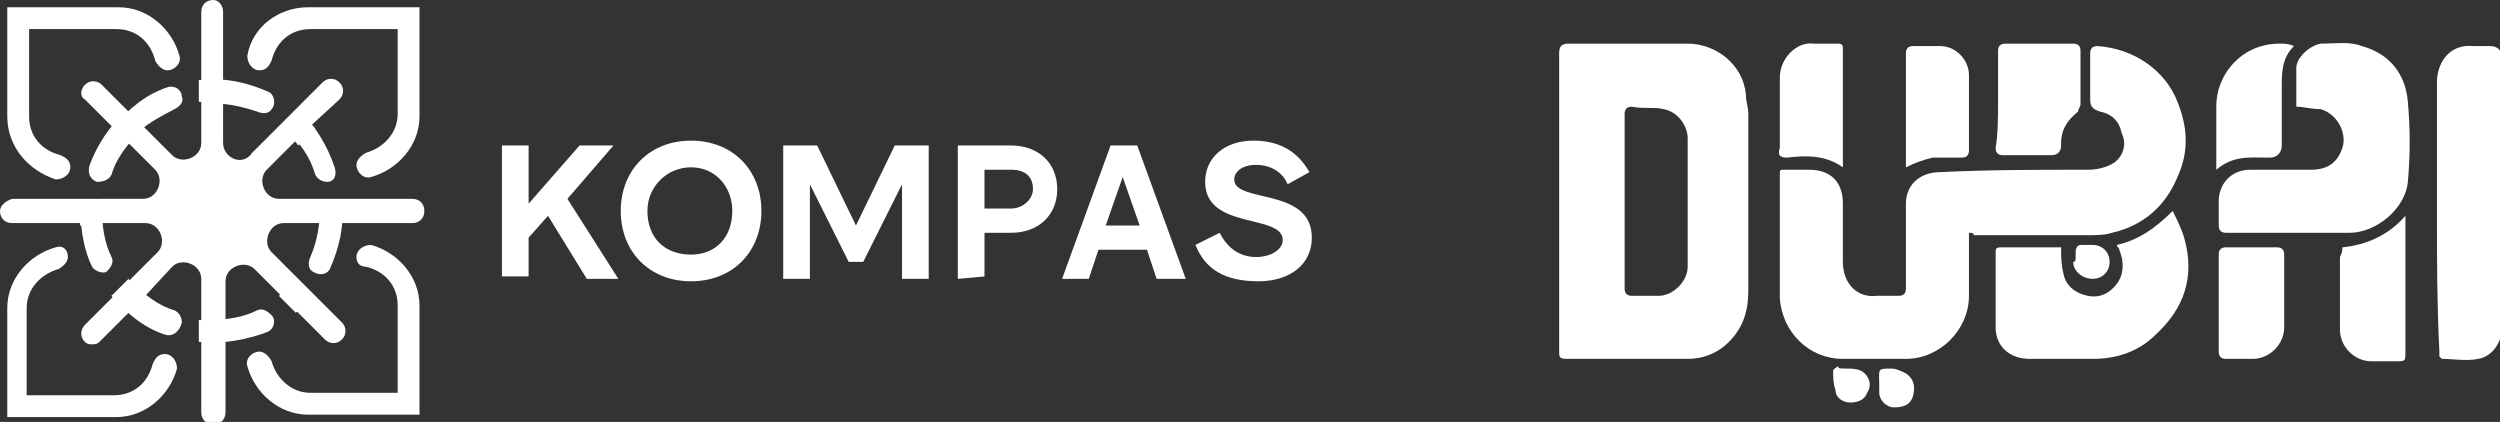 <?xml version="1.0" encoding="UTF-8"?> <svg xmlns="http://www.w3.org/2000/svg" xmlns:xlink="http://www.w3.org/1999/xlink" version="1.1" id="Слой_1" x="0px" y="0px" viewBox="0 0 103.1 17.4" style="enable-background:new 0 0 103.1 17.4;" xml:space="preserve"><rect x="0" y="0" width="103.1" height="17.4" fill="#333333" stroke="none"/> <style type="text/css"> .st0{fill:#FFFFFF;} </style> <g> <g> <path class="st0" d="M2.8,10.6c0,0.2-0.2,0.4-0.4,0.5c-0.7,0.2-1.3,0.8-1.3,1.6v3.6h3.6c0.8,0,1.4-0.5,1.6-1.3 c0.1-0.2,0.2-0.4,0.5-0.4c0.3,0,0.5,0.3,0.5,0.6c-0.3,1.1-1.3,2-2.5,2H0.3v-4.5c0-1.2,0.9-2.2,2-2.5C2.6,10.1,2.8,10.3,2.8,10.6z"></path> <path class="st0" d="M14.7,10.6c0-0.3,0.3-0.5,0.6-0.5c1.1,0.3,2,1.3,2,2.5v4.5h-4.6c-1.2,0-2.2-0.9-2.5-2 c-0.1-0.3,0.2-0.6,0.5-0.6c0.2,0,0.4,0.2,0.5,0.4c0.2,0.7,0.8,1.3,1.6,1.3h3.6v-3.6c0-0.8-0.5-1.4-1.3-1.6 C14.8,11,14.7,10.8,14.7,10.6z"></path> <path class="st0" d="M0.3,0.3h4.6c1.2,0,2.2,0.9,2.5,2c0.1,0.3-0.2,0.6-0.5,0.6c-0.2,0-0.4-0.2-0.5-0.4C6.2,1.7,5.6,1.2,4.8,1.2 H1.2v3.6c0,0.8,0.5,1.4,1.3,1.6c0.2,0.1,0.4,0.2,0.4,0.5c0,0.3-0.3,0.5-0.6,0.5C1.1,7,0.3,6,0.3,4.8V0.3z"></path> <path class="st0" d="M12.7,0.3h4.6v4.5c0,1.2-0.9,2.2-2,2.5c-0.3,0.1-0.6-0.2-0.6-0.5c0-0.2,0.2-0.4,0.4-0.5 c0.7-0.2,1.3-0.8,1.3-1.6V1.2h-3.6c-0.8,0-1.4,0.5-1.6,1.3c-0.1,0.2-0.2,0.4-0.5,0.4c-0.3,0-0.5-0.3-0.5-0.6 C10.4,1.1,11.5,0.3,12.7,0.3z"></path> <path class="st0" d="M0,8.7C0,9,0.2,9.2,0.5,9.2h5.5c0.6,0,0.9,0.8,0.5,1.2l-1.2,1.2l-0.7,0.7l-1.1,1.1c-0.2,0.2-0.2,0.5,0,0.7 c0.1,0.1,0.2,0.1,0.3,0.1c0.1,0,0.2,0,0.3-0.1l1.1-1.1l0.7-0.7L7.1,11c0.4-0.4,1.2-0.1,1.2,0.5V17c0,0.3,0.2,0.5,0.5,0.5 c0.3,0,0.5-0.2,0.5-0.5v-5.4c0-0.6,0.8-0.9,1.2-0.5l1.1,1.1l0.7,0.7l1.1,1.1c0.2,0.2,0.5,0.2,0.7,0c0.2-0.2,0.2-0.5,0-0.7 l-2.9-2.9c-0.4-0.4-0.1-1.2,0.5-1.2H17c0.3,0,0.5-0.2,0.5-0.5c0-0.3-0.2-0.5-0.5-0.5h-5.5c-0.6,0-0.9-0.8-0.5-1.2l1.1-1.1l0.7-0.7 L14,4.1c0.2-0.2,0.2-0.5,0-0.7c-0.2-0.2-0.5-0.2-0.7,0l-1.1,1.1l-0.7,0.7l-1.1,1.1C10,6.9,9.2,6.5,9.2,5.9V0.5C9.2,0.2,9,0,8.8,0 C8.5,0,8.3,0.2,8.3,0.5v5.4c0,0.6-0.8,0.9-1.2,0.5L4.2,3.5C4,3.3,3.7,3.3,3.5,3.5C3.3,3.7,3.3,4,3.5,4.1l1.1,1.1l0.7,0.7l1.1,1.1 c0.4,0.4,0.1,1.2-0.5,1.2H0.5C0.2,8.3,0,8.5,0,8.7z"></path> <path class="st0" d="M5.3,4.6C5.1,4.7,5,4.8,4.9,4.9C4.8,5,4.7,5.1,4.6,5.2l0.7,0.7c0.2-0.2,0.4-0.5,0.7-0.7L5.3,4.6z M5.3,11.5 l-0.7,0.7c0.1,0.1,0.2,0.2,0.3,0.3c0.1,0.1,0.2,0.2,0.3,0.3l0.7-0.7C5.7,12,5.5,11.8,5.3,11.5z M12.2,11.5 c-0.2,0.2-0.4,0.5-0.7,0.7l0.7,0.7c0.1-0.1,0.2-0.2,0.3-0.3c0.1-0.1,0.2-0.2,0.3-0.3L12.2,11.5z M14.1,8.3h-0.9c0,0.2,0,0.3,0,0.5 c0,0.2,0,0.3,0,0.5h0.9c0-0.2,0-0.3,0-0.5C14.2,8.6,14.2,8.4,14.1,8.3z M8.7,3.3c-0.2,0-0.3,0-0.5,0v0.9c0.2,0,0.3,0,0.5,0 c0.2,0,0.3,0,0.5,0V3.3C9.1,3.3,8.9,3.3,8.7,3.3z M12.6,4.9c-0.1-0.1-0.2-0.2-0.3-0.3l-0.7,0.7c0.2,0.2,0.5,0.4,0.7,0.7l0.7-0.7 C12.8,5.1,12.7,5,12.6,4.9z M8.7,13.2c-0.2,0-0.3,0-0.5,0v0.9c0.2,0,0.3,0,0.5,0c0.2,0,0.3,0,0.5,0v-0.9 C9.1,13.2,8.9,13.2,8.7,13.2z M4.3,8.3H3.3c0,0.2,0,0.3,0,0.5c0,0.2,0,0.3,0,0.5h0.9c0-0.2,0-0.3,0-0.5C4.3,8.6,4.3,8.4,4.3,8.3z"></path> <path class="st0" d="M13.5,7.5c-0.2,0-0.4-0.1-0.5-0.3c-0.2-0.7-0.6-1.3-1.2-1.8l0.6-0.8C13,5.2,13.5,6,13.8,6.9 C13.9,7.2,13.8,7.5,13.5,7.5z"></path> <path class="st0" d="M12.9,11.2c-0.2-0.1-0.2-0.4-0.1-0.6c0.3-0.7,0.4-1.4,0.4-2.1l0.9-0.1c0.1,0.9-0.1,1.8-0.5,2.7 C13.5,11.3,13.2,11.4,12.9,11.2z"></path> <path class="st0" d="M7.2,4.5C6.6,4.8,5.9,5.2,5.4,5.7L4.7,5.2C5.3,4.5,6,3.9,6.9,3.6C7.2,3.5,7.5,3.7,7.5,4 C7.6,4.2,7.4,4.4,7.2,4.5z"></path> <path class="st0" d="M11.2,4.5c-0.1,0.2-0.4,0.2-0.6,0.1C10,4.4,9.2,4.2,8.5,4.3L8.4,3.3c0.9-0.1,1.8,0.1,2.7,0.5 C11.3,3.9,11.4,4.3,11.2,4.5z"></path> <path class="st0" d="M8.3,14.1l0.2-0.9c0.8,0,1.5-0.1,2.1-0.4c0.2-0.1,0.4,0,0.6,0.2c0.2,0.2,0.1,0.6-0.2,0.7 C10.2,14,9.2,14.2,8.3,14.1z"></path> <path class="st0" d="M6.8,13.8c-0.9-0.3-1.6-0.9-2.2-1.6l0.8-0.6c0.5,0.5,1.1,1,1.8,1.2c0.2,0.1,0.3,0.3,0.3,0.5 C7.4,13.7,7.1,13.9,6.8,13.8z"></path> <path class="st0" d="M3.8,11c-0.4-0.8-0.5-1.8-0.5-2.7l0.9,0.2c0,0.8,0.1,1.5,0.4,2.1c0.1,0.2,0,0.4-0.2,0.6 C4.3,11.3,3.9,11.2,3.8,11z"></path> <path class="st0" d="M4,7.5C3.7,7.4,3.6,7.1,3.7,6.8C4,6,4.5,5.2,5.2,4.6l0.6,0.8c-0.5,0.5-1,1.1-1.2,1.8C4.5,7.4,4.3,7.5,4,7.5z"></path> <path class="st0" d="M22.6,8.9l-0.8,0.9v1.6h-1.1V6h1.1v2.4L23.9,6h1.4l-1.9,2.2l2.1,3.3h-1.3L22.6,8.9z"></path> <path class="st0" d="M25.6,8.7c0-1.7,1.2-2.9,2.9-2.9c1.7,0,2.9,1.2,2.9,2.9c0,1.7-1.2,2.9-2.9,2.9C26.8,11.6,25.6,10.4,25.6,8.7z M30.2,8.7c0-1-0.7-1.8-1.7-1.8c-1,0-1.8,0.8-1.8,1.8c0,1.1,0.7,1.8,1.8,1.8C29.5,10.5,30.2,9.8,30.2,8.7z"></path> <path class="st0" d="M35.3,9.3L36.9,6h1.4v5.5h-1.1V7.6l-1.6,3.2H35l-1.6-3.2v3.9h-1.1V6h1.4L35.3,9.3z"></path> <path class="st0" d="M39.5,11.5V6h2.2c1.1,0,1.9,0.7,1.9,1.8c0,1.1-0.8,1.8-1.9,1.8h-1.1v1.8L39.5,11.5L39.5,11.5z M40.6,8.6h1.1 c0.5,0,0.9-0.4,0.9-0.8c0-0.5-0.3-0.8-0.9-0.8h-1.1V8.6z"></path> <path class="st0" d="M46.9,6l2,5.5h-1.2l-0.4-1.2h-2l-0.4,1.2h-1.1l2-5.5H46.9z M45.6,9.3H47l-0.7-2L45.6,9.3z"></path> <path class="st0" d="M49.3,10.1l1-0.5c0.3,0.6,0.8,1,1.5,1c0.6,0,1.1-0.3,1.1-0.7c0-1.1-3.2-0.4-3.2-2.4c0-1,0.8-1.7,2-1.7 c1,0,1.8,0.4,2.3,1.3l-0.9,0.5c-0.2-0.5-0.7-0.8-1.3-0.8c-0.6,0-0.9,0.3-0.9,0.6c0,1,3.2,0.3,3.2,2.4c0,1.1-0.9,1.8-2.2,1.8 C50.5,11.6,49.7,11.1,49.3,10.1z"></path> </g> <g id="_Слой_1-2"> <g> <path class="st0" d="M81.2,9.6v1.1c0,0.5,0,1,0,1.5c0,1.4-1.2,2.6-2.6,2.6c-0.9,0-1.8,0-2.6,0c-1.4,0-2.5-1.1-2.6-2.5 c0-1.7,0-3.4,0-5.1C73.4,7,73.4,7,73.6,7c0.3,0,0.6,0,1,0C75.5,7,76,7.5,76,8.4c0,0.8,0,1.6,0,2.4c0,0.9,0.6,1.5,1.4,1.4 c0.3,0,0.6,0,0.9,0c0.2,0,0.3-0.1,0.3-0.3c0-1.2,0-2.3,0-3.5c0-0.8,0.6-1.3,1.4-1.3C82,7,84,7,86.1,7c0.4,0,0.8-0.1,1.1-0.3 c0.4-0.3,0.5-0.8,0.3-1.2c-0.1-0.5-0.4-0.8-0.9-0.9c-0.3-0.1-0.4-0.2-0.4-0.5c0-0.6,0-1.3,0-1.9c0-0.2,0.1-0.3,0.3-0.3 c1.5,0.1,2.8,1,3.3,2.3c0.4,1,0.5,2,0,3.1c-0.5,1.2-1.4,2-2.7,2.3c-0.3,0.1-0.7,0.1-1,0.1c-1.6,0-3.1,0-4.7,0 C81.4,9.6,81.3,9.6,81.2,9.6L81.2,9.6z"></path> <path class="st0" d="M64.3,8.3c0-2,0-4.1,0-6.1c0-0.3,0.1-0.4,0.4-0.4c1.6,0,3.3,0,4.9,0c1.2,0,2.3,0.9,2.4,2.1 c0,0.3,0.1,0.5,0.1,0.8c0,2.4,0,4.8,0,7.3c0,0.8-0.2,1.5-0.8,2.1c-0.5,0.5-1.1,0.7-1.7,0.7c-1.7,0-3.3,0-5,0 c-0.3,0-0.3-0.1-0.3-0.3C64.3,12.4,64.3,10.3,64.3,8.3L64.3,8.3z M67,8.3c0,1.2,0,2.4,0,3.6c0,0.2,0.1,0.3,0.3,0.3 c0.3,0,0.7,0,1.1,0c0.6,0,1.2-0.6,1.2-1.2c0-1.8,0-3.5,0-5.3c0-0.5-0.4-1.1-1-1.2c-0.4-0.1-0.8,0-1.3-0.1c-0.2,0-0.3,0.1-0.3,0.3 C67,5.9,67,7.1,67,8.3L67,8.3z"></path> <path class="st0" d="M94.7,4.4c0-0.5,0-1.1,0-1.6c0-0.4,0.5-0.9,1-1c0.6,0,1.2-0.1,1.7,0.1c1.1,0.3,1.8,1.1,1.9,2.3 c0.1,1.1,0.1,2.2,0,3.3c-0.1,1.1-1.3,2.1-2.4,2.1c-1.7,0-3.4,0-5.1,0c-0.2,0-0.3-0.1-0.3-0.3c0-0.3,0-0.7,0-1 C91.5,7.6,92,7,92.8,7c0.8,0,1.6,0,2.5,0c0.7,0,1.1-0.3,1.3-0.9c0.2-0.6-0.2-1.4-0.9-1.6C95.3,4.5,95,4.4,94.7,4.4L94.7,4.4z"></path> <path class="st0" d="M100.5,8.8c0-1.8,0-3.6,0-5.4c0-0.8,0.5-1.6,1.5-1.5c0.2,0,0.4,0,0.7,0c0.3,0,0.5,0.2,0.5,0.5 c0,1.9,0,3.9,0,5.8c0,1.7,0,3.5,0,5.2c0,0.7-0.4,1.3-1,1.4c-0.5,0.1-1,0-1.5,0c0,0-0.1-0.1-0.1-0.1c0-0.1,0-0.2,0-0.2 C100.5,12.5,100.5,10.7,100.5,8.8L100.5,8.8z"></path> <path class="st0" d="M85,10.2c0,0.4,0,0.7,0.1,1.1c0.1,0.5,0.5,0.8,1,0.9c0.5,0.1,0.9-0.1,1.2-0.5c0.3-0.4,0.3-0.9,0.1-1.4 c0-0.1-0.1-0.1-0.1-0.2c0.9-0.2,1.6-0.7,2.3-1.4c0.2,0.4,0.4,0.8,0.5,1.2c0.4,1.5,0,2.8-1.2,3.9c-0.7,0.7-1.6,1-2.6,1 c-0.9,0-1.7,0-2.6,0c-0.8,0-1.4-0.5-1.4-1.3c0-1,0-2.1,0-3.1c0-0.1,0-0.2,0.2-0.2C83.4,10.2,84.2,10.2,85,10.2L85,10.2z"></path> <path class="st0" d="M82.4,4.1c0-0.7,0-1.3,0-2c0-0.2,0.1-0.3,0.3-0.3c0.9,0,1.9,0,2.8,0c0.2,0,0.3,0.1,0.3,0.3 c0,0.7,0,1.5,0,2.2c0,0.1-0.1,0.2-0.1,0.3C85.2,5,85,5.4,85,5.9c0,0,0,0.1,0,0.1c0,0.2-0.1,0.4-0.4,0.4c-0.7,0-1.3,0-2,0 c-0.2,0-0.3-0.1-0.3-0.3C82.4,5.5,82.4,4.8,82.4,4.1L82.4,4.1z"></path> <path class="st0" d="M96.6,10.2c1-0.1,1.9-0.5,2.6-1.3c0,0.1,0,0.2,0,0.3c0,1.8,0,3.5,0,5.3c0,0.4,0,0.4-0.4,0.4 c-0.3,0-0.7,0-1,0c-0.7,0-1.3-0.6-1.3-1.3c0-1,0-2,0-3C96.6,10.4,96.6,10.3,96.6,10.2z"></path> <path class="st0" d="M76,6.9C76,6.9,76,6.9,76,6.9c-0.7-0.5-1.5-0.5-2.3-0.4c-0.3,0-0.4-0.1-0.3-0.4c0-1,0-1.9,0-2.9 c0-0.8,0.7-1.5,1.4-1.4c0.3,0,0.7,0,1,0C76,1.8,76,1.9,76,2c0,1.6,0,3.2,0,4.8C76,6.8,76,6.9,76,6.9L76,6.9z"></path> <path class="st0" d="M91.5,12.5c0-0.7,0-1.4,0-2c0-0.2,0.1-0.3,0.3-0.3c0.7,0,1.4,0,2.1,0c0.2,0,0.3,0.1,0.3,0.3c0,1,0,2,0,3 c0,0.7-0.6,1.3-1.3,1.3c-0.3,0-0.7,0-1.1,0c-0.2,0-0.3-0.1-0.3-0.3C91.5,13.8,91.5,13.1,91.5,12.5L91.5,12.5z"></path> <path class="st0" d="M78.6,6.9c0,0,0-0.1,0-0.2c0-1.5,0-3,0-4.5c0-0.2,0.1-0.3,0.3-0.3c0.3,0,0.7,0,1.1,0c0.7,0,1.2,0.6,1.2,1.2 c0,1,0,2.1,0,3.1c0,0.2-0.1,0.3-0.3,0.3c-0.4,0-0.8,0-1.2,0C79.3,6.6,79,6.7,78.6,6.9L78.6,6.9z"></path> <path class="st0" d="M94.6,1.9c-0.5,0.5-0.5,1.1-0.5,1.7c0,0.8,0,1.6,0,2.4c0,0.3-0.2,0.5-0.5,0.5c-0.5,0,0,0-0.1,0 c-0.7,0-1.4-0.1-2.1,0.5c0-0.2,0-0.3,0-0.4c0-0.7,0-1.5,0-2.2c0-1.4,1.1-2.6,2.6-2.6C94.2,1.8,94.4,1.8,94.6,1.9 C94.6,1.8,94.6,1.9,94.6,1.9z"></path> <path class="st0" d="M85.6,10.6c0-0.1,0-0.2,0-0.2c0-0.2,0.1-0.3,0.2-0.3c0.2,0,0.4,0,0.5,0c0.4,0,0.7,0.3,0.7,0.7 c0,0.4-0.3,0.7-0.7,0.7c-0.4,0-0.8-0.3-0.8-0.7C85.6,10.8,85.6,10.7,85.6,10.6C85.6,10.6,85.6,10.6,85.6,10.6z"></path> <path class="st0" d="M76.1,15.2c0.3,0,0.6,0,0.8,0.2c0.2,0.2,0.3,0.5,0.1,0.8c-0.1,0.3-0.4,0.4-0.7,0.4c-0.3,0-0.6-0.2-0.6-0.5 c-0.1-0.3-0.1-0.5-0.1-0.8c0-0.1,0.1-0.1,0.2-0.2C75.8,15.2,75.9,15.2,76.1,15.2L76.1,15.2z"></path> <path class="st0" d="M78,15.2c0.2,0,0.4,0.1,0.6,0.2c0.3,0.2,0.4,0.5,0.3,0.9c-0.1,0.4-0.4,0.5-0.8,0.5c-0.3,0-0.6-0.3-0.6-0.6 c0-0.1,0-0.2,0-0.3C77.5,15.2,77.4,15.2,78,15.2z"></path> </g> </g> </g> </svg> 